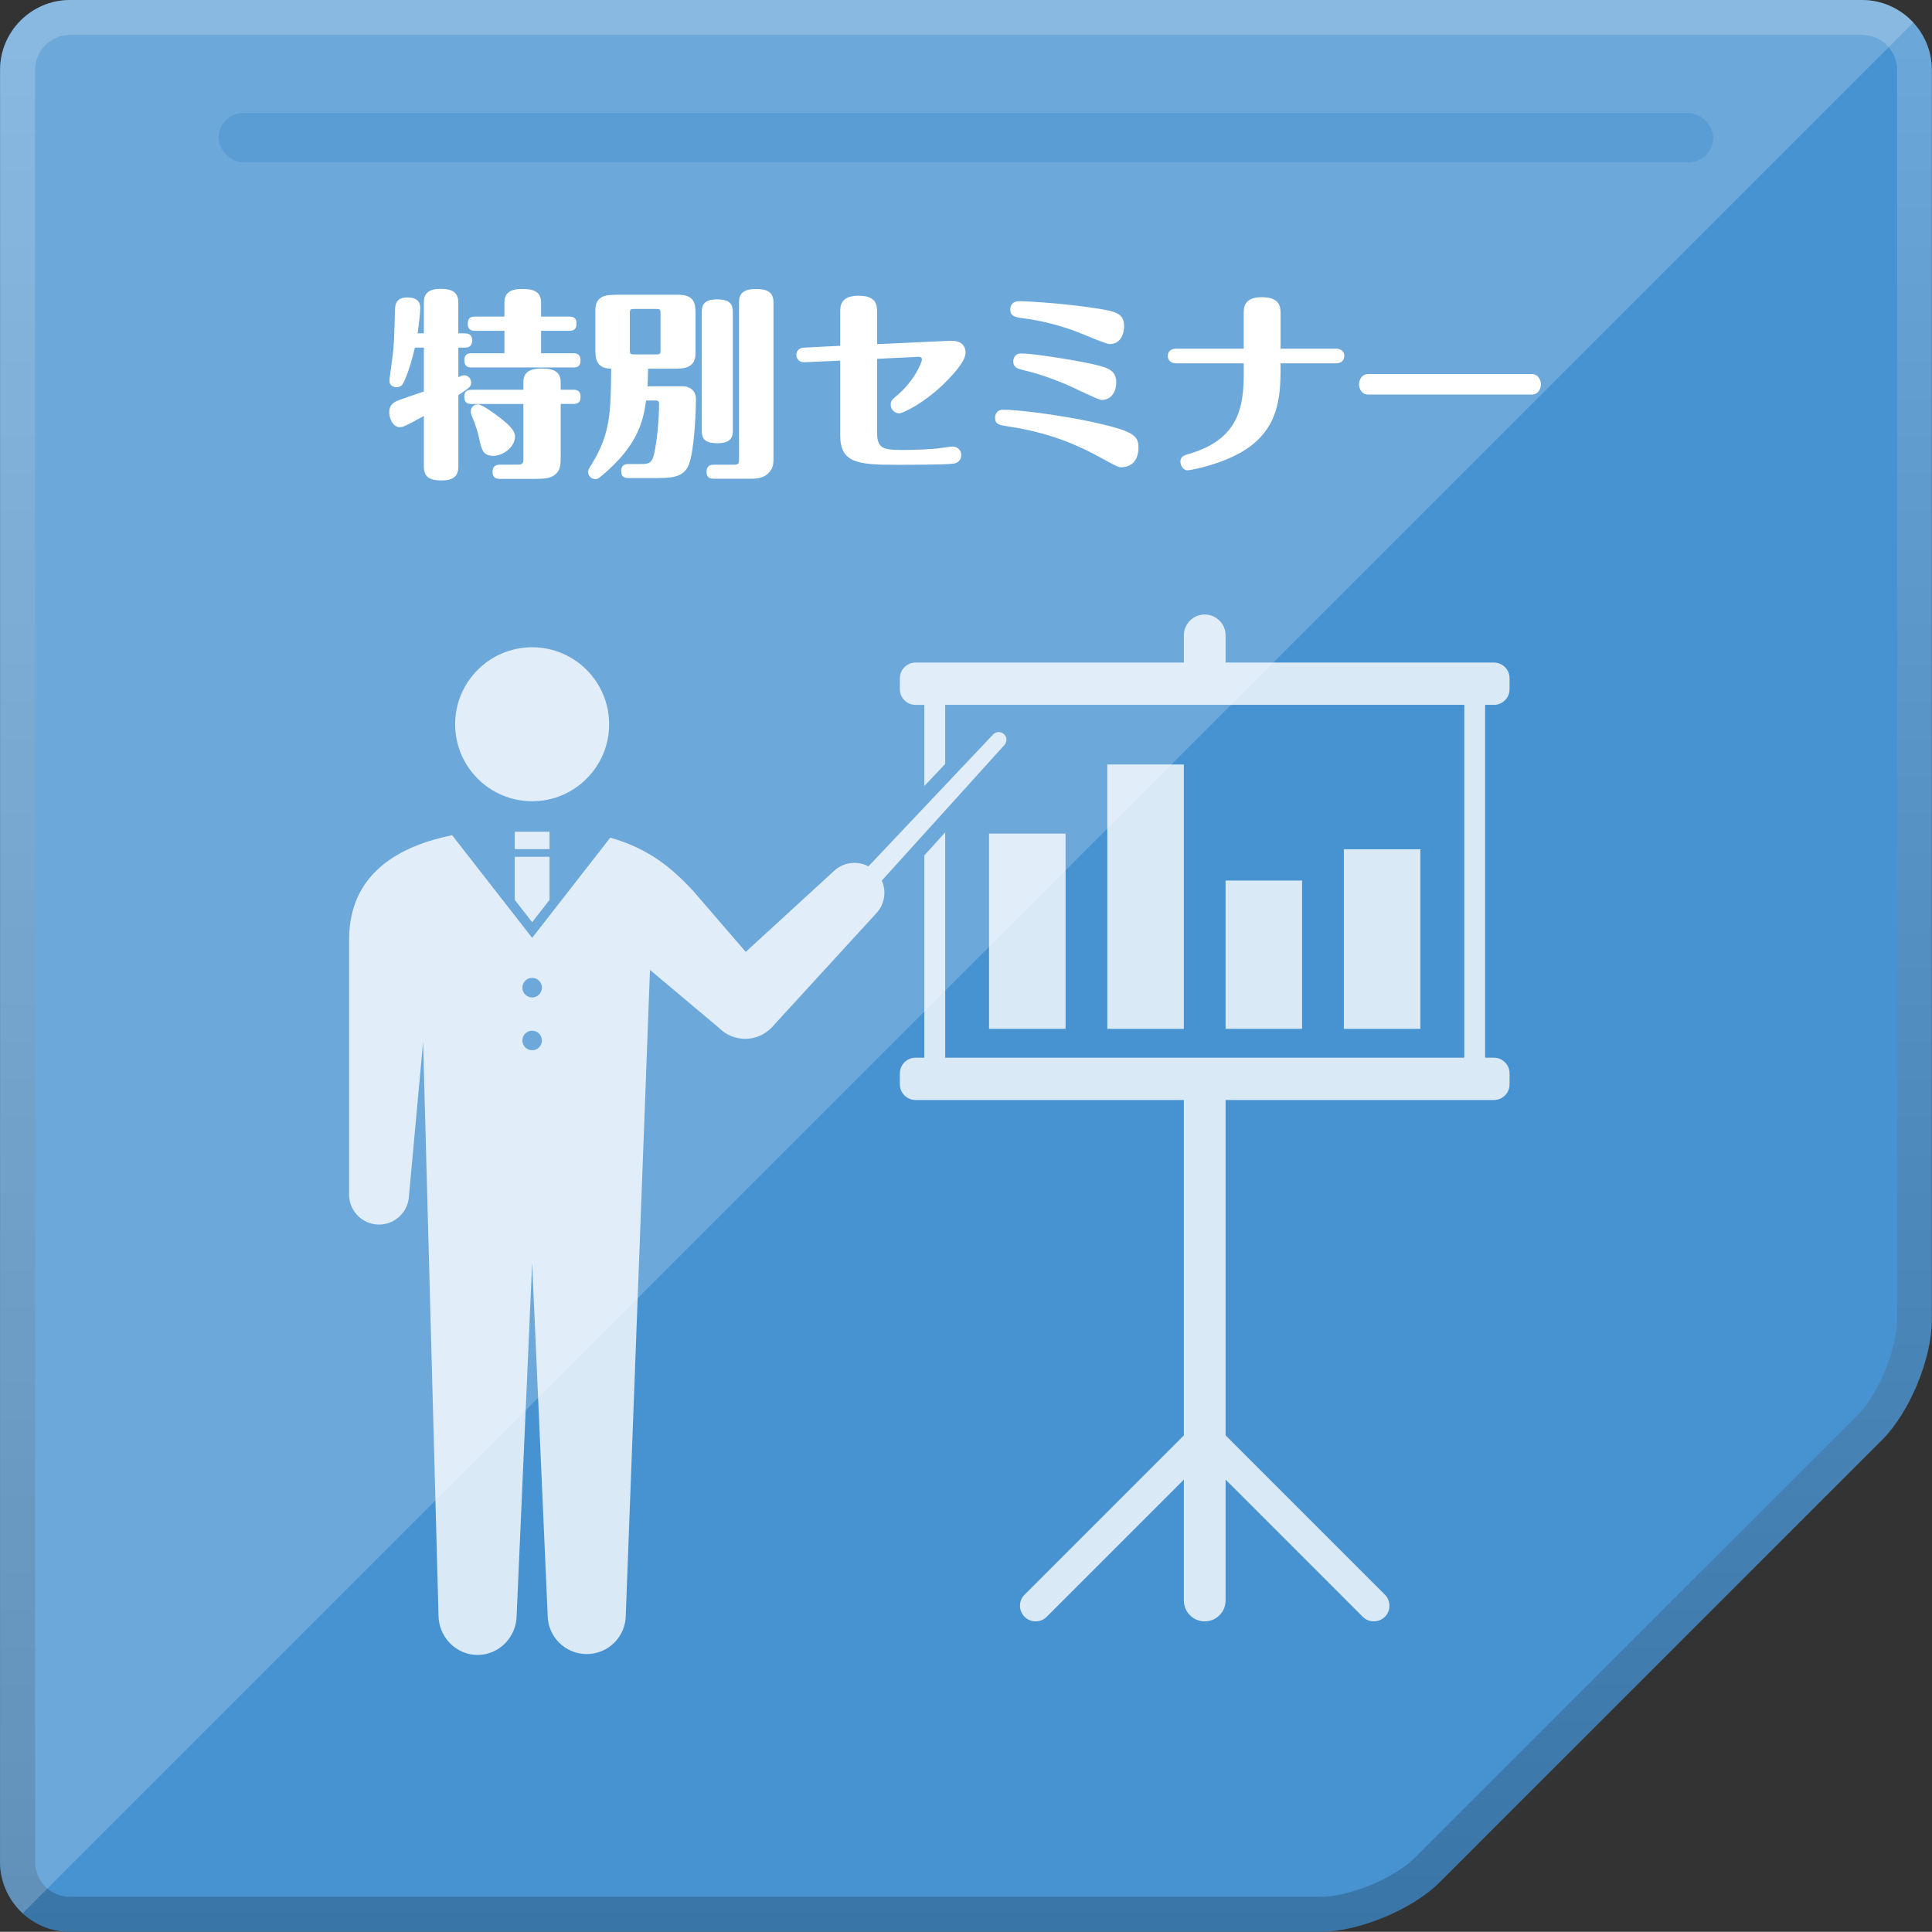 <?xml version="1.0" encoding="UTF-8"?>
<svg xmlns="http://www.w3.org/2000/svg" xmlns:xlink="http://www.w3.org/1999/xlink" viewBox="0 0 595.48 595.42">
  <rect x="0" y="0" width="595.48" height="595.42" fill="#333333" stroke="none"/>
  <defs>
    <style>
      .cls-1, .cls-2, .cls-3 {
        fill-rule: evenodd;
      }

      .cls-1, .cls-4 {
        fill: #4792d0;
      }

      .cls-5 {
        isolation: isolate;
      }

      .cls-2 {
        fill: url(#_名称未設定グラデーション);
      }

      .cls-2, .cls-3 {
        opacity: .2;
      }

      .cls-2, .cls-4 {
        mix-blend-mode: multiply;
      }

      .cls-6, .cls-3 {
        fill: #fff;
      }

      .cls-7 {
        opacity: .8;
      }

      .cls-4 {
        opacity: .5;
      }
    </style>
    <linearGradient id="_名称未設定グラデーション" data-name="名称未設定グラデーション" x1="297.76" y1="0" x2="297.76" y2="595.42" gradientUnits="userSpaceOnUse">
      <stop offset="0" stop-color="#fff"/>
      <stop offset="1" stop-color="#000"/>
    </linearGradient>
  </defs>
  <g class="cls-5">
    <g id="_レイヤー_2" data-name="レイヤー 2">
      <g id="_レイヤー_1-2" data-name="レイヤー 1">
        <path class="cls-1" d="M21.54,0C9.69,0,0,9.69,0,21.54v552.34c0,11.85,9.69,21.54,21.54,21.54h385.38c11.85,0,28.4-6.86,36.78-15.23l136.49-136.49c8.38-8.38,15.23-24.93,15.23-36.78V21.54c0-11.85-9.69-21.54-21.54-21.54H21.54Z"/>
        <path class="cls-2" d="M573.93,0H21.6C9.75,0,.05,9.69.05,21.54v552.34c0,11.85,9.69,21.54,21.54,21.54h385.38c11.85,0,28.4-6.86,36.78-15.23l136.49-136.49c8.38-8.38,15.23-24.93,15.23-36.78V21.54c0-11.85-9.69-21.54-21.54-21.54ZM584.7,406.92c0,8.94-5.76,22.84-12.08,29.16l-136.49,136.49c-6.32,6.32-20.22,12.08-29.16,12.08H21.6c-5.94,0-10.77-4.83-10.77-10.77V21.54c0-5.94,4.83-10.77,10.77-10.77h552.34c5.94,0,10.77,4.83,10.77,10.77v385.38Z"/>
        <g class="cls-7">
          <g>
            <g>
              <rect class="cls-6" x="341.29" y="235.63" width="23.59" height="81.49"/>
              <rect class="cls-6" x="304.84" y="256.93" width="23.59" height="60.18"/>
              <rect class="cls-6" x="377.74" y="271.4" width="23.59" height="45.71"/>
              <rect class="cls-6" x="414.2" y="261.76" width="23.59" height="55.36"/>
            </g>
            <path class="cls-6" d="M460.45,217.26c2.66,0,4.83-2.17,4.83-4.82v-3.41c0-2.65-2.17-4.82-4.83-4.82h-82.7v-8.38c0-3.55-2.88-6.43-6.43-6.43s-6.43,2.88-6.43,6.43v8.38h-82.7c-2.66,0-4.83,2.17-4.83,4.82v3.41c0,2.65,2.17,4.82,4.83,4.82h2.71v25.01l6.43-6.81v-18.21h159.99v108.75h-159.99v-69.46l-6.43,7.11v62.35h-2.71c-2.66,0-4.83,2.17-4.83,4.82v3.41c0,2.65,2.17,4.82,4.83,4.82h82.7v103.36l-49.1,49.1c-1.88,1.88-1.88,4.94,0,6.82,1.88,1.88,4.94,1.88,6.82,0l42.28-42.28v37.26c0,3.55,2.88,6.43,6.43,6.43s6.43-2.88,6.43-6.43v-37.26l42.28,42.28c.94.94,2.17,1.41,3.41,1.41s2.47-.47,3.41-1.41c1.88-1.88,1.88-4.94,0-6.82l-49.1-49.1v-103.36h82.7c2.66,0,4.83-2.17,4.83-4.82v-3.41c0-2.65-2.17-4.82-4.83-4.82h-2.71v-108.75h2.71Z"/>
            <path class="cls-6" d="M247.37,293.41c1.35,1.25,3.46,1.17,4.7-.18l57.5-63.59c.89-.97.84-2.47-.13-3.37-.97-.9-2.47-.84-3.37.13l-58.89,62.3c-1.25,1.35-1.17,3.46.19,4.71Z"/>
            <path class="cls-6" d="M164.02,246.96c13.1,0,23.73-10.63,23.73-23.73s-10.63-23.73-23.73-23.73-23.74,10.63-23.74,23.73,10.63,23.73,23.74,23.73Z"/>
          </g>
          <g>
            <rect class="cls-6" x="158.66" y="256.36" width="10.72" height="5.36"/>
            <polygon class="cls-6" points="164.02 284.24 169.38 277.36 169.38 264.07 158.66 264.07 158.66 277.36 164.02 284.24"/>
            <path class="cls-6" d="M269.88,268.66c-3.61-3.61-9.45-3.61-13.06,0l-26.97,24.73-16.3-18.91c-6.23-6.62-13.21-12.83-25.46-16.3l-24.07,30.89-24.67-31.65c-15.91,3.26-31.75,11.5-31.75,32.19v78.15c-.24,5.09,3.69,9.42,8.79,9.66,5.09.24,9.42-3.69,9.66-8.79l4.36-47.46,4.75,176.7c0,6.65,5.39,12.22,12.04,12.22s12.04-5.57,12.04-12.22l4.78-108.64,4.78,108.55c0,6.65,5.39,12.04,12.04,12.04s12.04-5.39,12.04-12.04l7.46-198.84,21.33,17.93c4.43,4.42,11.6,4.42,16.02,0h0s32.19-35.15,32.19-35.15c3.61-3.61,3.61-9.46,0-13.06ZM164.02,323.71c-1.67,0-3.01-1.35-3.01-3.02s1.35-3.01,3.01-3.01,3.01,1.35,3.01,3.01-1.35,3.02-3.01,3.02ZM164.02,307.43c-1.67,0-3.01-1.35-3.01-3.01s1.35-3.02,3.01-3.02,3.01,1.35,3.01,3.02-1.35,3.01-3.01,3.01Z"/>
          </g>
        </g>
        <path class="cls-3" d="M7,589.69L589.74,6.95c-3.94-4.27-9.58-6.95-15.81-6.95H21.6C9.75,0,.05,9.69.05,21.54v552.34c0,6.23,2.68,11.87,6.95,15.81Z"/>
        <rect class="cls-4" x="67.39" y="34.86" width="460.64" height="15.15" rx="7.58" ry="7.58"/>
        <g>
          <path class="cls-6" d="M143.31,102.77c.56,0,2.22,0,2.22,2.16s-1.61,2.22-2.22,2.22h-2.04v9.08c.93-.37,1.3-.56,1.79-.56.99,0,2.16.8,2.16,2.22,0,1.23-.37,1.54-3.95,3.89v22.11c0,2.9-1.61,4.2-5.19,4.2-3.33,0-5.43-.86-5.43-4.2v-15.69c-5.74,3.15-6.36,3.46-7.47,3.46-1.91,0-3.21-2.41-3.21-4.57,0-.56,0-2.41,2.16-3.4,1.3-.62,7.29-2.59,8.52-3.03v-13.52h-2.78c-1.17,5.25-3.03,10.31-3.83,11.36-.49.68-1.3.86-1.85.86-1.11,0-2.16-.68-2.16-1.98,0-.68.25-2.04.86-6.73.62-4.63.62-7.1.86-15.25.06-1.73.43-3.71,3.77-3.71,3.15,0,4.01,1.42,4.01,3.21,0,1.61-.37,4.63-.8,7.84h1.91v-9.51c0-2.53,1.17-4.2,5.19-4.2,3.15,0,5.43.8,5.43,4.2v9.51h2.04ZM155.47,101.96h-9.08c-.99,0-2.22-.25-2.22-2.16,0-1.48.56-2.22,2.22-2.22h9.08v-4.32c0-2.53,1.23-4.2,5.5-4.2,3.33,0,5.8.74,5.8,4.2v4.32h8.71c1.36,0,2.22.49,2.22,2.16,0,1.54-.68,2.22-2.22,2.22h-8.71v6.92h9.94c1.3,0,2.22.49,2.22,2.16s-.68,2.22-2.22,2.22h-31.37c-.99,0-2.22-.19-2.22-2.16,0-1.48.56-2.22,2.22-2.22h10.13v-6.92ZM176.71,120.12c1.3,0,2.22.49,2.22,2.16s-.68,2.22-2.22,2.22h-3.89v15.69c0,2.9,0,4.57-1.61,5.99-1.48,1.36-3.83,1.42-6.61,1.42h-10.5c-.68,0-2.28,0-2.28-2.16,0-1.85,1.11-2.22,2.28-2.22h5.31c.93,0,1.91,0,1.91-1.48v-17.23h-15.99c-.99,0-2.22-.19-2.22-2.16,0-1.48.56-2.22,2.22-2.22h15.99v-2.35c0-2.59,1.36-4.2,5.62-4.2,3.33,0,5.87.74,5.87,4.2v2.35h3.89ZM147.32,124.63c1.23,0,5.13,2.84,6.61,4.01,1.85,1.42,4.82,3.71,4.82,5.87,0,3.27-3.71,5.99-6.67,5.99-3.21,0-3.64-1.85-4.45-5.62-.06-.37-.68-3.09-2.22-6.73-.12-.31-.31-.93-.31-1.3,0-1.61,1.3-2.22,2.22-2.22Z"/>
          <path class="cls-6" d="M199.75,113.63c-.06,3.33-.12,4.57-.19,5.43h10.93c1.79,0,4.01,1.11,4.01,3.89,0,4.75-.56,15.99-2.16,20.19-1.36,3.46-4.2,4.2-9.32,4.2h-9.39c-1.48,0-2.16-.56-2.16-2.22s.99-2.1,2.22-2.1h3.58c2.29,0,3.58,0,4.26-2.78,1.05-4.51,1.61-11.36,1.61-15.93,0-.56-.37-.86-.8-.86h-3.21c-.86,6.48-2.66,13.89-13.34,22.91-1.17.99-1.48,1.3-2.35,1.3-1.17,0-2.16-.99-2.16-2.16,0-.62.06-.8,1.11-2.47,5.74-9.26,5.87-15.93,5.99-29.39-4.88-.06-4.88-3.46-4.88-6.3v-11.73c0-4.76,3.71-4.76,6.92-4.76h18.65c5.31,0,5.31,3.15,5.31,6.24v11.79c0,4.75-3.71,4.75-6.98,4.75h-7.66ZM194.13,108.01c0,1.05.19,1.23,1.24,1.23h6.92c.93,0,1.3-.06,1.3-1.23v-11.55c0-1.05-.19-1.23-1.3-1.23h-6.92c-.93,0-1.24.06-1.24,1.23v11.55ZM225.87,132.84c0,2.59-1.42,3.77-4.69,3.77s-4.88-.86-4.88-3.77v-36.8c0-2.29,1.05-3.77,4.69-3.77,2.78,0,4.88.62,4.88,3.77v36.8ZM238.4,139.39c0,3.33.06,4.14-.8,5.5-1.67,2.66-4.69,2.66-6.11,2.66h-11.49c-.68,0-2.22,0-2.22-2.1,0-1.85,1.05-2.22,2.22-2.22h6.24c1.3,0,1.54-.31,1.54-1.54v-48.54c0-2.53,1.23-4.08,5.19-4.08,3.21,0,5.43.8,5.43,4.08v46.25Z"/>
          <path class="cls-6" d="M292.87,105.05c3.52-.19,4.75,1.67,4.75,3.64,0,2.66-3.89,6.85-6.98,9.88-5.99,5.74-12.29,8.83-13.52,8.83s-2.59-1.05-2.59-2.66c0-1.11.31-1.48,1.79-2.72,5.56-4.63,7.84-10.37,7.84-11.18,0-.93-.86-.86-1.17-.86l-12.66.62v22.66c0,4.82,1.67,5.43,7.6,5.43,4.82,0,8.71-.25,10.75-.43.8-.06,4.26-.62,5-.62.93,0,2.59.68,2.59,2.66,0,1.54-1.05,2.41-2.35,2.59-2.47.37-14.2.37-17.72.37-11.98,0-17.23-.62-17.23-9.14v-22.97l-10.87.49c-2.47.12-2.66-1.91-2.66-2.22,0-1.42.99-2.22,2.41-2.28l11.12-.56v-10.5c0-1.54,0-4.94,5.62-4.94s5.74,2.96,5.74,5v9.94l22.54-1.05Z"/>
          <path class="cls-6" d="M339.24,141.05c-6.3-3.4-14.7-7.53-28.59-9.63-2.72-.43-3.95-.62-3.95-2.72,0-.93.56-2.41,2.35-2.41,6.55,0,20.81,2.29,27.6,3.77,12.54,2.78,14.26,4.08,14.26,7.97,0,2.59-1.17,5.99-5.43,5.99-.93,0-2.04-.68-6.24-2.96ZM331.46,102.09c-3.95-1.48-10.07-3.27-16.24-4.01-2.66-.31-3.83-.8-3.83-2.72,0-1.24.74-2.53,2.66-2.53,2.72,0,13.83.68,23.53,2.16,5.93.93,8.89,1.42,8.89,5.5,0,2.35-1.05,5.56-4.45,5.56-1.17,0-7.72-2.9-10.56-3.95ZM329.36,118.82c-5.8-2.53-10.99-4.08-13.96-4.75-2.1-.49-3.09-.99-3.09-2.72,0-1.05.68-2.41,2.29-2.41,3.77,0,15.19,1.85,19.45,2.72,7.22,1.48,10,2.1,10,6.3,0,2.29-1.17,5.31-4.57,5.31-.93,0-8.52-3.77-10.13-4.45Z"/>
          <path class="cls-6" d="M362.47,111.97c-1.48,0-2.53-.86-2.53-2.22,0-1.48,1.05-2.28,2.53-2.28h20.87v-10.93c0-1.61,0-4.94,5.56-4.94s5.8,2.96,5.8,4.94v10.93h17.11c1.48,0,2.53.86,2.53,2.22,0,1.48-1.05,2.29-2.53,2.29h-17.11c0,8.89,0,18.53-9.32,25.57-7.04,5.31-18.4,7.41-19.33,7.41-1.3,0-2.22-1.36-2.22-2.66,0-1.61,1.11-1.98,2.84-2.47,16.73-4.94,16.8-16.55,16.67-27.85h-20.87Z"/>
          <path class="cls-6" d="M472.11,115.3c2.04,0,2.84,1.91,2.84,3.15s-.74,3.15-2.84,3.15h-50.45c-1.98,0-2.78-1.85-2.78-3.09,0-1.3.74-3.21,2.84-3.21h50.39Z"/>
        </g>
      </g>
    </g>
  </g>
</svg>